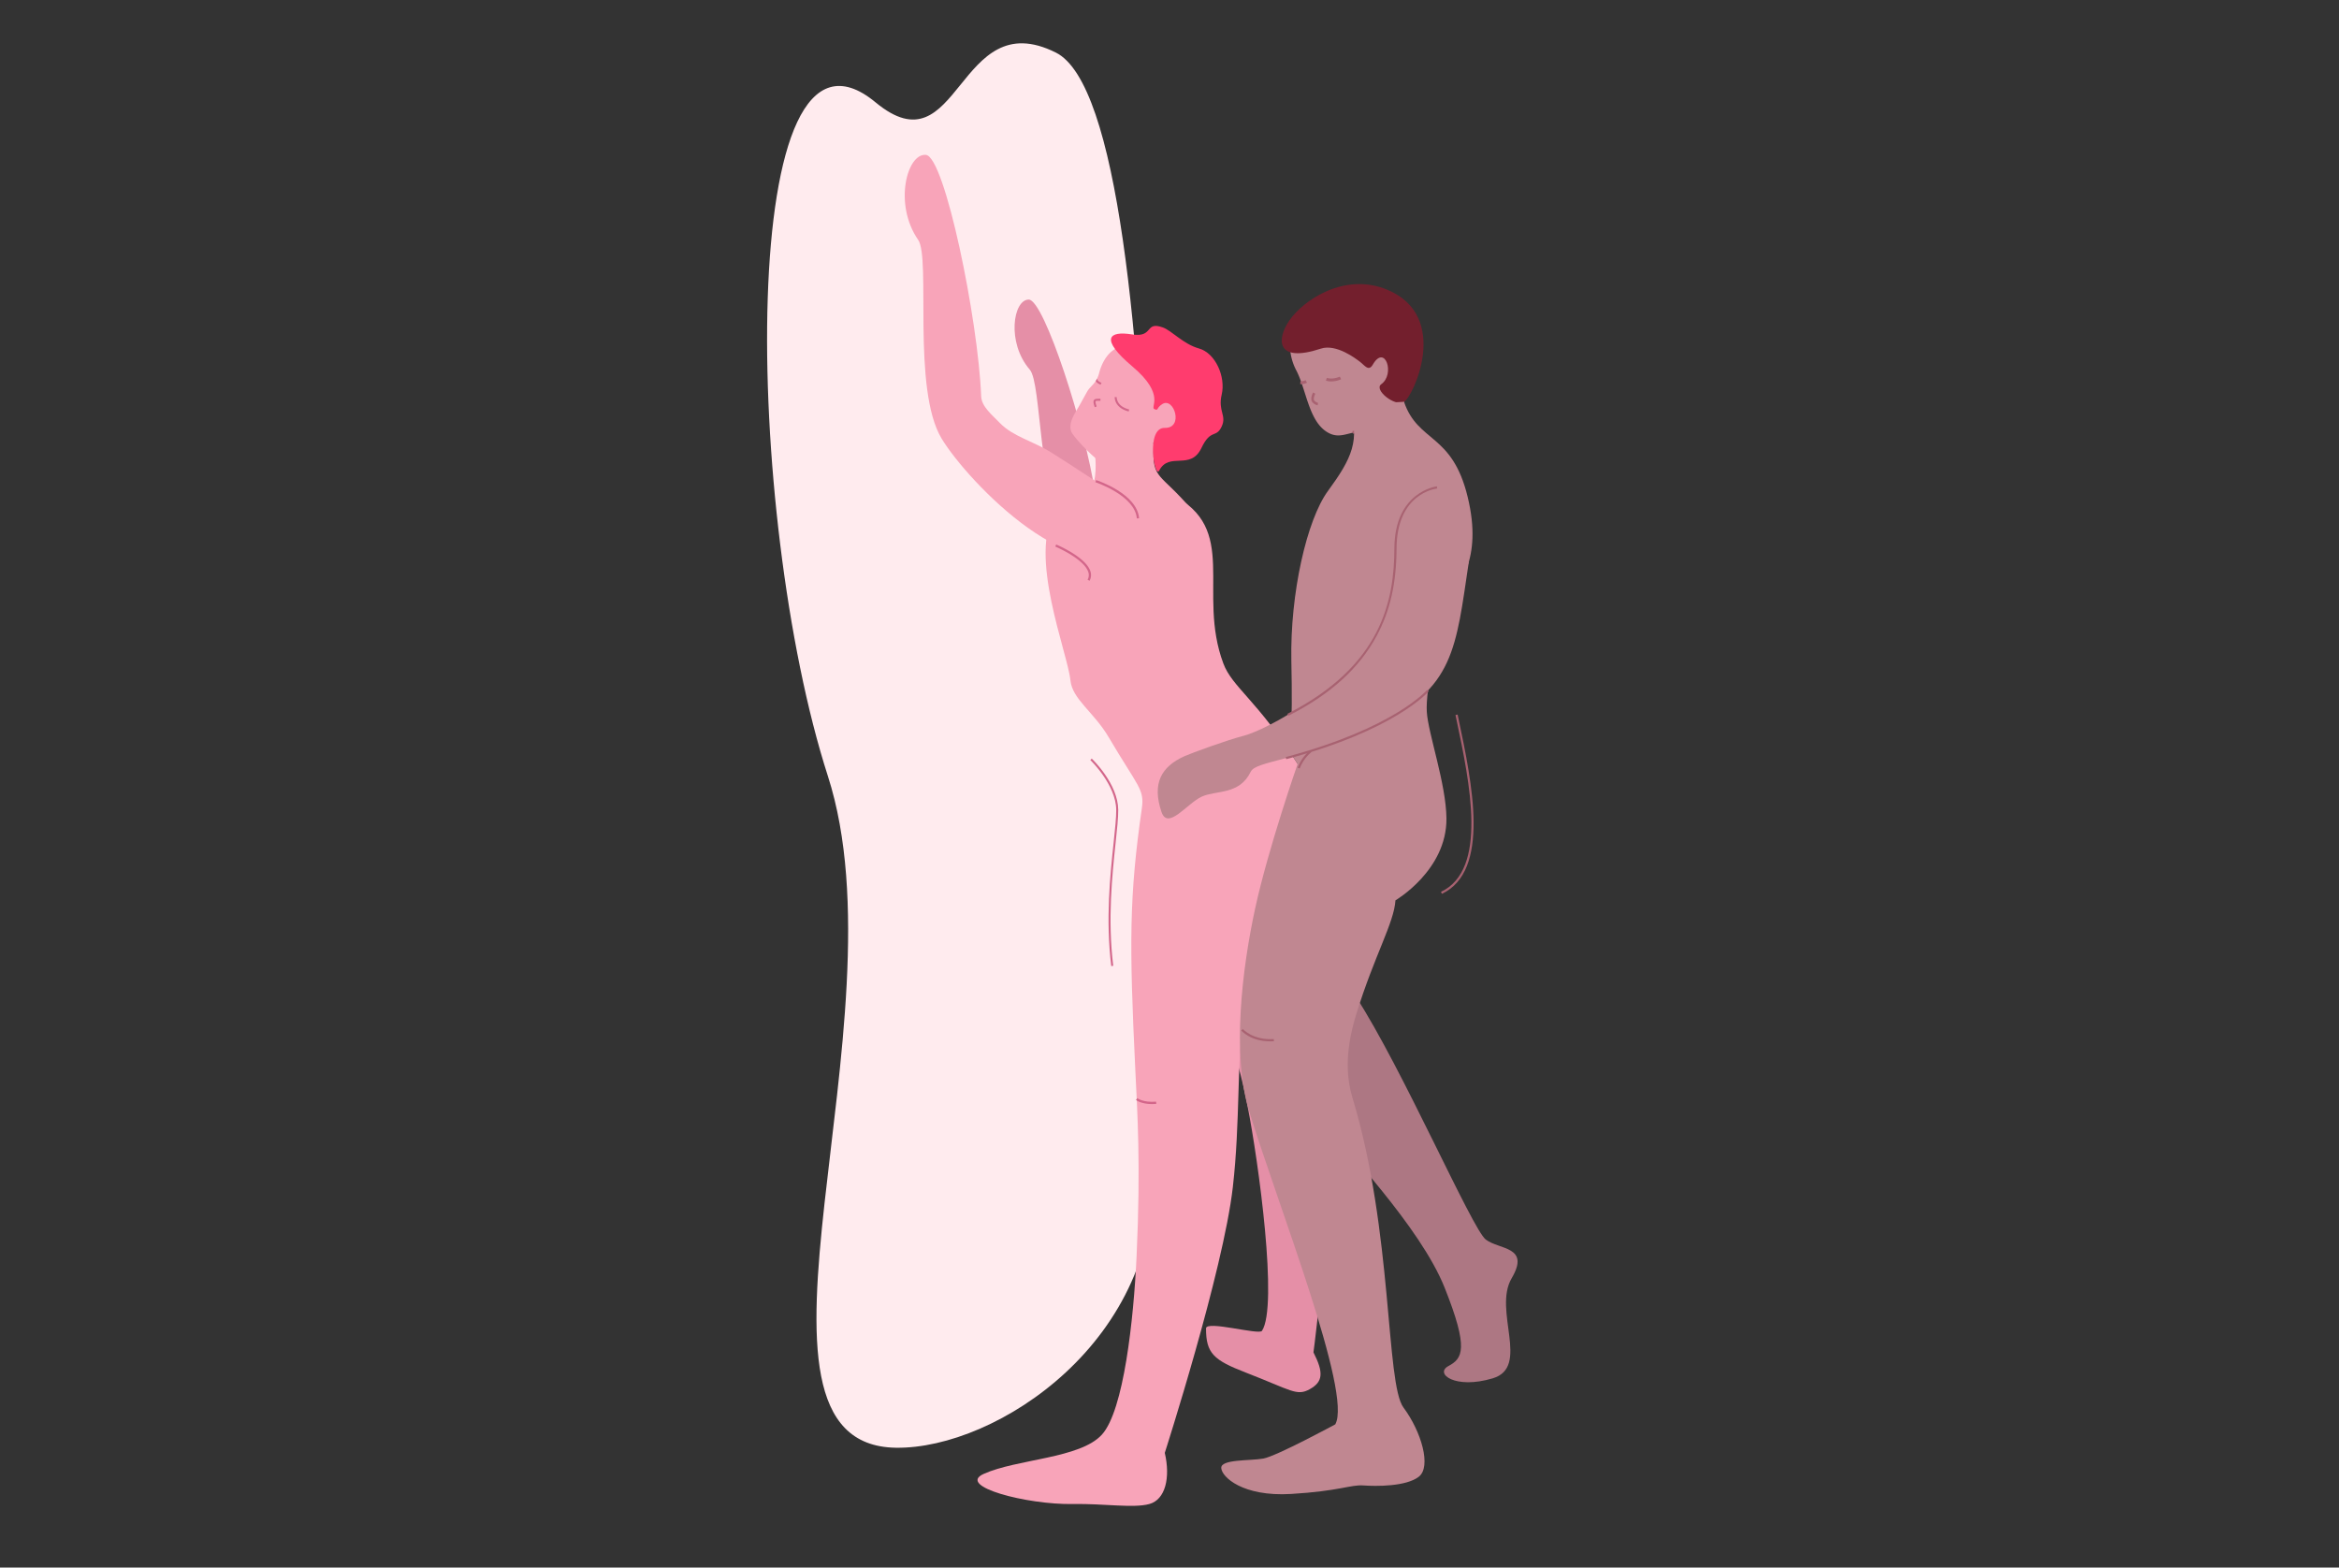 <svg xmlns="http://www.w3.org/2000/svg" viewBox="0 0 1920 1286.81"><rect x="0" y="0" width="1920" height="1286.81" fill="#333333" stroke="none"/><defs><style>
      .cls-1 {
        fill: #ffebee;
      }

      .cls-2 {
        fill: #e58fa7;
      }

      .cls-3 {
        fill: #ad7783;
      }

      .cls-4 {
        fill: #c08791;
      }

      .cls-5 {
        fill: none;
      }

      .cls-6 {
        fill: #a86271;
      }

      .cls-7 {
        fill: #731f2d;
      }

      .cls-8 {
        fill: #f8a4b9;
      }

      .cls-9 {
        fill: #d3668a;
      }

      .cls-10 {
        fill: #ff3c6e;
      }
    </style></defs><title>1</title><g id="&#x421;&#x43B;&#x43E;&#x439;_1" data-name="&#x421;&#x43B;&#x43E;&#x439; 1"><g><g><g><path class="cls-1" d="M718.69,84c-114.86-95.1-108.06,338.93-39.1,553.13,64.66,200.86-90.53,549.19,55.85,551.31,82.33,1.2,219.52-88.49,211-234-4.28-73,22.46-860-79.68-911.26C785.34,2.39,788.12,141.48,718.69,84Z"></path><path class="cls-2" d="M970.55,511.2c4.42-5.58,23.4-43,9.57-49.61-13-6.18-13.21-16.78-30.45-25.16-12.84-6.24-26.63-7.86-36.36-16-6.11-5.09-13.54-9.8-14.53-16.62-7.48-51.07-41.56-158-54.35-157.9s-18.3,35.32.87,57.52c9.92,11.47,6.45,100.61,30,131.54C896.15,462.43,936.89,553.7,970.55,511.2Z"></path><path class="cls-3" d="M1112.83,817.91c38.14,58.58,95.61,191.1,106.79,199.63s36.75,5.42,21.25,31.77,15.5,72.85-15.5,82.15-48-3.87-36.42-10.07,17-14-3.1-64.33-82.93-114.7-101.53-139.5S1112.83,817.91,1112.83,817.91Z"></path><path class="cls-2" d="M924.2,594.42C944,631.84,964,639.71,964,639.71s17.81,133.19,35.16,190.11c9.5,31.18,13.71,21.66,24.86,77.94,9.11,46,25.25,164.67,11.87,184.73-2.41,3.62-45.92-8.82-45.92-2,0,20.53,6.33,26.06,32.61,36.23,37.44,14.49,41.83,19.65,52.59,13.64s11.57-13.41,3-30.22c0,0,25.66-189.29,3.16-247.76-17.46-45.38-29.39-44.52-15.24-96.84,13.52-50,16.89-135.61-3-128.32-52.22,19.19-82.89-70.78-89.49-88.46"></path><g><path class="cls-4" d="M1152.72,327.52s-3.93,19.75,19.72,36.44c11.56,8.16-21.59,15-57.67,3.49l-6.52-26.54Z"></path><path class="cls-4" d="M1114.78,354.41c-9.83,1.41-15.79,5.51-24.33.9-16.16-8.73-17.94-35.21-26.44-51.38a45.13,45.13,0,0,1,34.12-65.66c27.52-4,53.56,18.85,58.16,50.94S1142.3,350.48,1114.78,354.41Z"></path><path class="cls-5" d="M1063.17,315.36c-.18-.55-.35-1.11-.51-1.66"></path><path class="cls-6" d="M1110.76,356.13c.91-.32,25.8-10.46,27.9-19.16a6.34,6.34,0,0,0-1.86-6.09l-1.65,1.57a4.14,4.14,0,0,1,1.29,4c-1.51,6.23-20.6,15.5-26.43,17.55Z"></path><path class="cls-6" d="M1081.63,332.71a7.56,7.56,0,0,1-4.49-2.78c-1.94-2.52.44-7.2.71-7.73l1.85,1c-.68,1.3-1.8,4.34-.91,5.49a5.42,5.42,0,0,0,3.14,2Z"></path><path class="cls-7" d="M1126.83,299.39c10.07-17.43,18.6,7.75,7,16-6.4,4.53,11.21,18.77,18.7,14.5s38.52-70.19-13.66-92c-35.26-14.77-69,8.67-80.36,25-11,15.81-10.84,35.4,25.69,23.32,12.88-4.26,29.24,8.61,32,10.66C1120.07,299.75,1123.41,305.31,1126.83,299.39Z"></path><path class="cls-6" d="M1092.79,313.12a13.83,13.83,0,0,1-4.37-.67l.75-2.28c5.06,1.66,10.62-1,10.67-1l1.06,2.15A20.14,20.14,0,0,1,1092.79,313.12Z"></path><path class="cls-6" d="M1068,315.35l-.69,0,.18-2.39a8.52,8.52,0,0,0,4.2-.88l1.17,2.09A10.93,10.93,0,0,1,1068,315.35Z"></path></g><path class="cls-8" d="M878.67,558.45c1.55,15.66,19.08,25.79,31.53,46.93,23.77,40.38,29.37,42.32,27.09,58.21-10.37,72.27-10.37,110.5-5.38,214.13,1.73,36,4.56,78.12,1.07,153.54-2.39,51.88-10.52,126.68-28.47,146.42s-69.79,19.9-97.1,32.27c-22.42,10.15,35.52,25.38,73.41,24.7,25.37-.45,49.46,3.59,62.62,0s17.47-21.61,12.69-42c0,0,48-149.23,55.85-218.1,6.14-53.52,3.24-103.24,8.85-148.12,7.12-56.85,75.49-150.08,44.1-199.74-32.9-52-53.42-62.51-60.73-82.06-22-58.83,13.71-110.73-42.69-138.78-49.19-24.46-92.17,9.44-95.24,14.17C843.49,455.16,876.45,536.11,878.67,558.45Z"></path><path class="cls-8" d="M932.8,444.21c6.08-6.18,1.39-27.33-14.49-37.09-14.9-9.15-35.72-23.39-55.51-35.77-14.73-9.21-31.21-13-41.94-24-6.74-7-15.12-13.62-15.45-22-2.43-62.8-29.83-196.66-45.33-198.21s-26.74,40.4-6.4,69.75C764.2,212,748.45,319.49,772.93,360,794.64,395.89,886.55,491.3,932.8,444.21Z"></path><path class="cls-8" d="M978.13,418.22c-25.87-30.56-32.38-24.05-31.15-51.65,1.11-24.7-50.2-5.2-50.2-5.2s10.16,36.51-9.61,55.15c-15.38,14.51,43,41.22,43,41.22"></path><g><path class="cls-8" d="M967.33,356.57c-11.46,6.82-37.5,5.71-34.42,22.44.24,1.36.83,3-.17,3.95a3.17,3.17,0,0,1-1.7.68c-11.08,1.92-21.26-.86-30.58-6.74-4.19-2.68-19.14-18-21-22.41-2.27-5.34.61-11.92,5.13-19.12,1.73-2.75,6.09-10.92,7.87-14,2-3.4,4.75-5.17,7-8.63a19.65,19.65,0,0,0,1.12-1.95,23.52,23.52,0,0,0,1.67-4.59c3.56-13.69,13.31-25.75,28.64-21.31,15.9,4.6,21.88,20.28,24.39,34.86.64,3.74,5.79,4.69,8,7.75,2.65,3.63,2.58,8.45,5.92,11.46C975,344.19,973.86,352.69,967.33,356.57Z"></path><path class="cls-9" d="M917.38,332.44a10.52,10.52,0,0,1-2.39-6.51l1.68.1c0,.31-.29,7.44,10.25,10.12l-.42,1.63C921.82,336.59,919,334.52,917.38,332.44Z"></path><path class="cls-9" d="M904.19,314.35l-.83,1.46-.85-.47a8,8,0,0,1-2.6-1.88,3.64,3.64,0,0,1-.44-.7,19.65,19.65,0,0,0,1.12-1.95c.29,1.71,1,2.13,2.73,3.05Z"></path><path class="cls-9" d="M898.63,334.25c-1.17-3.36-1.33-4.91-.61-5.91s2.14-1,4.07-1h1.23V329h-1.26c-1.26,0-2.44,0-2.69.31s-.24,1.3.84,4.38Z"></path></g><path class="cls-4" d="M1107.13,332.44c10.07,28.67,2.29,44.12-17.11,70.66-17.29,23.65-31.07,83.92-30,139.34.58,29.07.59,41.55-.75,75.42l5.9,9.32s-24,68.73-34.81,118.33-19.31,120.2-5,166.63c24,78.08,84.86,231.72,70.72,257.11,0,0-48.25,26.15-59.1,28.09s-34.87.39-34.49,7.75,17.55,23.64,57.21,21.31,49-7.75,59.43-7,35.07,1,45.53-7.17,2.13-37-12.59-56.77-8.53-144.15-41.85-254.2c-6.43-21.23-4.61-43.79,3.16-68.93,14.95-48.37,30.94-74.64,32.1-93.24,0,0,42.24-24.61,41.85-67.27-.26-28.5-15-69.5-16.12-87.52s8.57-63.76,16.7-84.11,29.65-39.41,16.86-92.22-40.66-44.23-52.28-78.14Z"></path><path class="cls-4" d="M1148.59,413c-13.56,47.27,1.55,78.27-29.84,120.12s-83.89,67.33-97.65,70.82-43.56,14.47-48.51,16.68c-19.55,8.72-27,22.55-19.2,45.8,5.21,15.59,21.12-7.06,33.13-12.49s30.81-1.17,40.11-20.35c4.48-9.24,36.41-7.56,102.59-38.07,64.71-29.84,65.86-63.49,76.43-133.93"></path><path class="cls-6" d="M1055.83,623.21l-.45-1.73c89-23.66,115.81-54.83,116.07-55.14l1.38,1.14C1172.56,567.8,1145.47,599.37,1055.83,623.21Z"></path><path class="cls-6" d="M1057.59,587.56l-.81-1.59c77.57-39.44,87.67-93.26,87.82-135.74.15-46.76,34.55-50.91,34.9-51l.19,1.78c-1.36.15-33.15,4.07-33.3,49.18-.1,28.55-5.31,51.41-16.4,71.93C1115.65,548.7,1092,570.09,1057.59,587.56Z"></path><path class="cls-6" d="M1042.69,854.85c-16,0-23.47-8.55-23.79-8.93l1.36-1.17c.08.1,8.21,9.32,25.35,8.21l.11,1.79C1044.68,854.81,1043.67,854.85,1042.69,854.85Z"></path><path class="cls-6" d="M1066.91,630.79l-1.7-.55a33.93,33.93,0,0,1,10.22-14.3l1.13,1.39A32.73,32.73,0,0,0,1066.91,630.79Z"></path><path class="cls-9" d="M894.37,476.76l-1.62-.89a7.66,7.66,0,0,0,.49-6.55c-3.75-10.79-26.74-20.55-27-20.65L867,447c1,.41,24,10.18,28,21.74A9.56,9.56,0,0,1,894.37,476.76Z"></path><path class="cls-9" d="M933.18,425.58c-1.52-18.87-33.7-29.64-34-29.74l.57-1.76c1.38.45,33.67,11.26,35.29,31.35Z"></path><path class="cls-6" d="M1183.62,733.74l-.77-1.62c38.66-18.29,23.67-89.37,12.73-141.27l-.82-3.9,1.75-.37.82,3.9C1208.4,643,1223.55,714.84,1183.62,733.74Z"></path><path class="cls-9" d="M945.67,906.33c-9,0-13-3.24-13.22-3.4l1.17-1.42s4.74,3.73,15.39,2.82l.16,1.84C947.93,906.28,946.76,906.33,945.67,906.33Z"></path></g><path class="cls-10" d="M954.17,331.65c9.57-5.91,17.78,20,1.94,19.6s-8.3,42.16-4.59,35.07c8.31-15.88,25.63.4,34.71-18.61,7.69-16.09,12-7.62,16.63-17.65,4.24-9.15-3.23-12.43,0-26.25,3.37-14.39-5-33.95-18.74-37.78-12.73-3.53-22.22-14.59-29.56-17.23-15.2-5.47-7.17,8.64-25.46,5.69-18.73-3-26.82,3.31.58,26.47s14.13,33.2,17.88,34.86S948.75,335,954.17,331.65Z"></path></g><path class="cls-9" d="M912.19,793.07c-4.74-38.47-.88-74.74,1.93-101.22,1.22-11.48,2.19-20.55,2.14-27-.16-20.62-21-40.73-21.24-40.93l1.15-1.2c.88.84,21.59,20.8,21.75,42.12.05,6.49-.92,15.6-2.15,27.14-2.8,26.4-6.65,62.56-1.94,100.83Z"></path></g></g></svg>